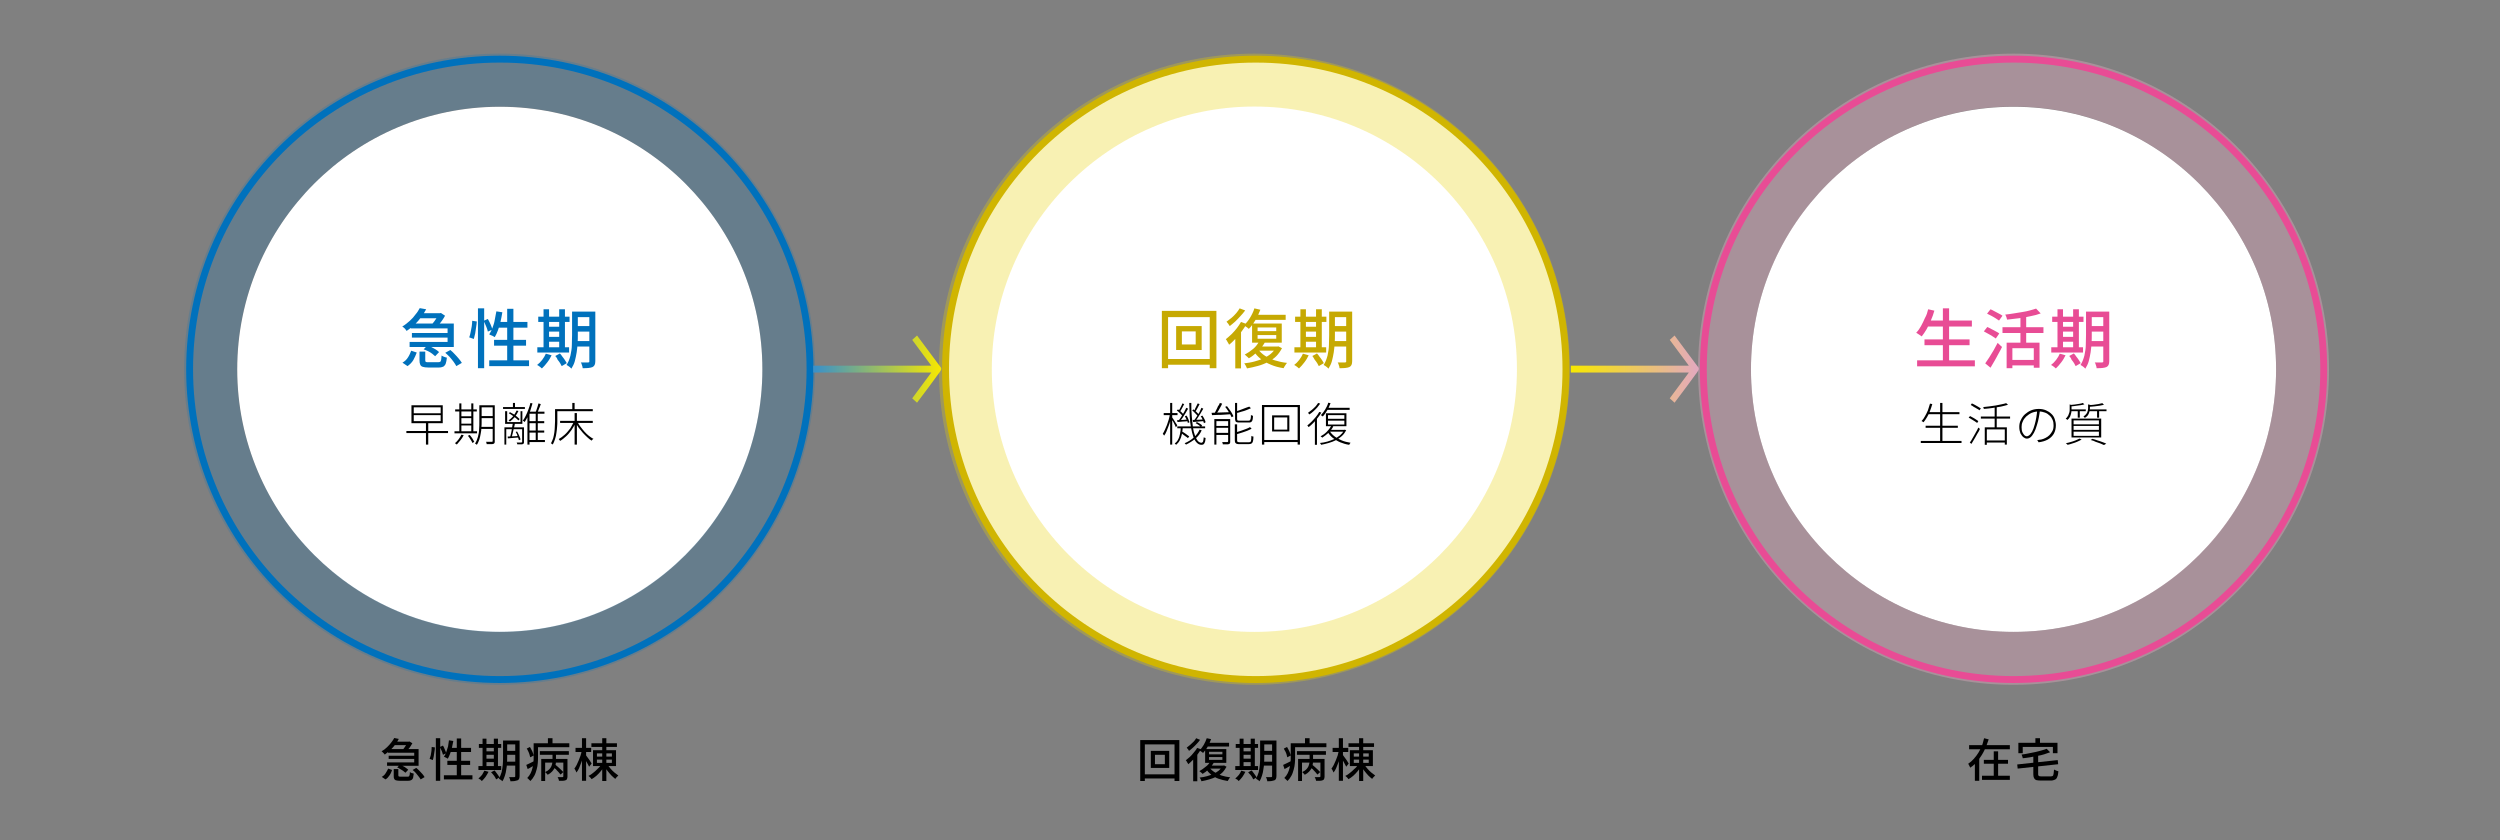 <?xml version="1.0" encoding="utf-8"?>
<!-- Generator: Adobe Illustrator 28.2.0, SVG Export Plug-In . SVG Version: 6.00 Build 0)  -->
<svg version="1.1" id="レイヤー_1" xmlns="http://www.w3.org/2000/svg" xmlns:xlink="http://www.w3.org/1999/xlink" x="0px"
	 y="0px" viewBox="0 0 1086.4 365.1" style="enable-background:new 0 0 1086.4 365.1;" xml:space="preserve">
<rect x="0" y="0" width="1086.4" height="365.1" fill="#808080" stroke="none"/>
<style type="text/css">
	.st0{fill:none;stroke:#333333;stroke-miterlimit:10;}
	.st1{fill:#FFFFFF;}
	.st2{opacity:0.4;}
	.st3{fill:#E3A9C0;}
	.st4{fill:none;stroke:#E84C95;stroke-width:3;stroke-miterlimit:10;}
	.st5{fill:#FFFFFF;stroke:#C6A902;stroke-width:3;stroke-miterlimit:10;}
	.st6{opacity:0.3;}
	.st7{fill:#E9D000;}
	.st8{fill:none;stroke:#0071BC;stroke-width:3;stroke-miterlimit:10;}
	.st9{opacity:0.2;}
	.st10{fill:#0071BC;}
	.st11{fill:#C6A902;}
	.st12{fill:#E84C95;}
	.st13{fill:url(#SVGID_1_);}
	.st14{fill:url(#SVGID_00000173118683847995169260000005294875100229979817_);}
</style>
<g>
	<path class="st0" d="M76.5,84.5"/>
	<g>
		<g>
			<circle class="st1" cx="875" cy="160.5" r="114.1"/>
			<g class="st2">
				<path class="st3" d="M875,46.3c62.9,0,114.1,51.2,114.1,114.1S938,274.6,875,274.6s-114.1-51.2-114.1-114.1S812.1,46.3,875,46.3
					 M875,23.3c-75.6,0-137.1,61.5-137.1,137.1S799.4,297.6,875,297.6s137.1-61.5,137.1-137.1S950.7,23.3,875,23.3L875,23.3z"/>
			</g>
		</g>
		<circle class="st4" cx="875" cy="160.5" r="134.8"/>
	</g>
	<g>
		<circle class="st5" cx="545.7" cy="160.5" r="134.8"/>
		<g>
			<g class="st6">
				<path class="st7" d="M545.1,46.3c62.9,0,114.1,51.2,114.1,114.1S608,274.6,545.1,274.6S431,223.4,431,160.5
					S482.2,46.3,545.1,46.3 M545.1,23.3C469.5,23.3,408,84.9,408,160.5s61.5,137.1,137.1,137.1s137.1-61.5,137.1-137.1
					S620.7,23.3,545.1,23.3L545.1,23.3z"/>
			</g>
		</g>
	</g>
	<g>
		<circle class="st8" cx="217.2" cy="160.5" r="134.8"/>
		<g>
			<circle class="st1" cx="217.2" cy="160.5" r="114.1"/>
			<g class="st9">
				<path class="st10" d="M217.2,46.3c62.9,0,114.1,51.2,114.1,114.1s-51.2,114.1-114.1,114.1S103,223.4,103,160.5
					S154.2,46.3,217.2,46.3 M217.2,23.3C141.5,23.3,80,84.9,80,160.5s61.5,137.1,137.1,137.1s137.1-61.5,137.1-137.1
					S292.8,23.3,217.2,23.3L217.2,23.3z"/>
			</g>
		</g>
	</g>
	<g>
		<path class="st10" d="M178.7,152.4l2.4,0.8c-0.4,1.1-0.9,2.2-1.5,3.3c-0.6,1-1.5,1.9-2.5,2.6l-2.2-1.5c1-0.6,1.8-1.3,2.4-2.3
			C177.9,154.4,178.3,153.4,178.7,152.4z M182.4,133.9l2.8,0.5c-0.6,1.1-1.3,2.2-2.1,3.3c-0.8,1.1-1.7,2.2-2.8,3.2
			c-1.1,1-2.2,2-3.6,2.9c-0.2-0.2-0.3-0.4-0.5-0.7c-0.2-0.2-0.4-0.5-0.7-0.7c-0.2-0.2-0.5-0.4-0.7-0.5c1.2-0.7,2.3-1.6,3.3-2.5
			c1-0.9,1.8-1.8,2.5-2.8C181.4,135.7,181.9,134.8,182.4,133.9z M178.6,140.6h18.6v10.2h-19.2v-2.2h16.5v-5.9h-16V140.6z M179,144.7
			h16.7v2H179V144.7z M181.8,136.1h9.4v2.2h-9.4V136.1z M182.2,152.8h2.6v3.8c0,0.4,0.1,0.6,0.3,0.7c0.2,0.1,0.6,0.1,1.2,0.1
			c0.1,0,0.4,0,0.8,0s0.8,0,1.2,0s0.9,0,1.3,0c0.4,0,0.7,0,0.9,0c0.4,0,0.6-0.1,0.8-0.2c0.2-0.1,0.3-0.4,0.4-0.8
			c0.1-0.4,0.1-1.1,0.2-1.9c0.2,0.1,0.4,0.3,0.7,0.4c0.3,0.1,0.6,0.2,0.8,0.3c0.3,0.1,0.6,0.2,0.8,0.2c-0.1,1.1-0.3,2-0.5,2.6
			c-0.2,0.6-0.6,1-1,1.3c-0.5,0.2-1.1,0.4-1.9,0.4c-0.1,0-0.3,0-0.6,0s-0.7,0-1.1,0s-0.8,0-1.2,0s-0.8,0-1.1,0c-0.3,0-0.5,0-0.7,0
			c-1,0-1.8-0.1-2.4-0.3c-0.6-0.2-0.9-0.5-1.1-1c-0.2-0.4-0.3-1.1-0.3-1.9V152.8z M184.1,151.8l1.6-1.7c0.6,0.2,1.2,0.5,1.9,0.8
			c0.6,0.3,1.2,0.7,1.8,1c0.6,0.4,1,0.7,1.4,1.1l-1.7,1.8c-0.3-0.3-0.8-0.7-1.3-1.1c-0.6-0.4-1.1-0.8-1.8-1.1
			C185.3,152.3,184.7,152,184.1,151.8z M190.6,136.1h0.6l0.4-0.1l1.8,1.2c-0.3,0.6-0.7,1.2-1.1,1.8c-0.4,0.6-0.9,1.3-1.4,1.8
			c-0.5,0.6-0.9,1.1-1.3,1.6c-0.3-0.2-0.6-0.4-1-0.7c-0.4-0.2-0.7-0.4-1.1-0.6c0.4-0.4,0.8-0.9,1.2-1.4c0.4-0.5,0.7-1.1,1.1-1.6
			s0.6-1,0.8-1.5V136.1z M193.5,153.3l2.2-1.2c0.6,0.5,1.3,1.1,1.9,1.8s1.3,1.3,1.8,2c0.6,0.7,1,1.3,1.3,1.8l-2.4,1.4
			c-0.3-0.6-0.7-1.2-1.2-1.9c-0.5-0.7-1.1-1.4-1.7-2.1C194.8,154.5,194.2,153.9,193.5,153.3z"/>
		<path class="st10" d="M205.2,139.4l2,0.3c-0.1,0.8-0.1,1.6-0.3,2.5c-0.1,0.9-0.3,1.8-0.4,2.7c-0.2,0.9-0.4,1.7-0.6,2.4l-2-0.7
			c0.2-0.6,0.5-1.4,0.6-2.2c0.2-0.8,0.3-1.7,0.5-2.6C205.1,141,205.2,140.2,205.2,139.4z M207.7,134h2.7v26h-2.7V134z M210.2,139.4
			l1.8-0.8c0.4,0.7,0.8,1.5,1.2,2.4c0.4,0.9,0.6,1.6,0.8,2.2l-2,0.9c-0.1-0.4-0.2-0.9-0.4-1.4c-0.2-0.5-0.4-1.1-0.7-1.7
			C210.7,140.4,210.4,139.9,210.2,139.4z M215.7,135.3l2.6,0.4c-0.2,1.4-0.5,2.7-0.8,4.1c-0.3,1.3-0.7,2.6-1.1,3.7s-0.9,2.2-1.4,3
			c-0.2-0.1-0.4-0.2-0.7-0.4c-0.3-0.2-0.6-0.3-0.9-0.4c-0.3-0.1-0.6-0.3-0.8-0.4c0.5-0.8,1-1.7,1.4-2.8c0.4-1.1,0.8-2.2,1-3.5
			S215.5,136.6,215.7,135.3z M212.6,156.6h17.3v2.5h-17.3V156.6z M214.7,147.7h13.9v2.5h-13.9V147.7z M216.2,139.9h13v2.5h-13.8
			L216.2,139.9z M220.4,134.2h2.7V158h-2.7V134.2z"/>
		<path class="st10" d="M237.2,153.7l2.5,0.7c-0.5,1-1.1,2.1-1.9,3.1s-1.5,1.9-2.3,2.6c-0.2-0.1-0.4-0.3-0.6-0.5
			c-0.3-0.2-0.5-0.4-0.8-0.6c-0.3-0.2-0.5-0.3-0.7-0.4c0.8-0.6,1.5-1.3,2.2-2.2C236.3,155.5,236.8,154.6,237.2,153.7z M233.5,150.9
			h13.8v2.3h-13.8V150.9z M233.9,137.6h13.6v2.3h-13.6V137.6z M236.2,134.4h2.4v17.5h-2.4V134.4z M237.3,142h6.9v2.1h-6.9V142z
			 M237.4,146.4h6.9v2.1h-6.9V146.4z M241.3,154.7l2-1.1c0.4,0.4,0.8,0.9,1.1,1.4c0.4,0.5,0.8,1,1.1,1.5c0.3,0.5,0.6,0.9,0.8,1.3
			l-2.2,1.3c-0.2-0.4-0.4-0.8-0.7-1.3c-0.3-0.5-0.7-1-1.1-1.5C242.1,155.6,241.7,155.2,241.3,154.7z M243,134.4h2.5v17.5H243V134.4z
			 M248.6,135.4h2.5v10.2c0,1.1,0,2.3-0.1,3.6c-0.1,1.3-0.2,2.6-0.4,3.9s-0.5,2.6-0.8,3.8s-0.9,2.3-1.5,3.3
			c-0.2-0.2-0.4-0.4-0.6-0.6c-0.3-0.2-0.5-0.4-0.8-0.6c-0.3-0.2-0.5-0.3-0.7-0.4c0.8-1.2,1.3-2.6,1.7-4.1c0.3-1.5,0.6-3,0.6-4.6
			s0.1-3,0.1-4.3V135.4z M249.7,148.2h7.6v2.4h-7.6V148.2z M249.7,135.4h7.5v2.4h-7.5V135.4z M249.7,141.7h7.5v2.4h-7.5V141.7z
			 M256.1,135.4h2.6v21.5c0,0.7-0.1,1.3-0.3,1.7c-0.2,0.4-0.5,0.7-0.9,0.9c-0.4,0.2-1,0.3-1.7,0.4c-0.7,0.1-1.6,0.1-2.6,0.1
			c0-0.4-0.1-0.8-0.3-1.3c-0.1-0.5-0.3-0.9-0.5-1.2c0.7,0,1.3,0,2,0s1,0,1.2,0c0.2,0,0.3-0.1,0.4-0.1c0.1-0.1,0.1-0.2,0.1-0.4V135.4
			z"/>
	</g>
	<g>
		<path d="M176.6,187.3h18.1v0.9h-18.1V187.3z M178.8,176.1h13.6v7.8h-13.6V176.1z M179.8,177v2.6h11.7V177H179.8z M179.8,180.4v2.6
			h11.7v-2.6H179.8z M185.1,183.7h1v9.5h-1V183.7z"/>
		<path d="M197.5,187.4h9.8v0.9h-9.8V187.4z M200.5,188.9l1,0.2c-0.4,0.8-0.8,1.5-1.4,2.2s-1.1,1.3-1.6,1.9
			c-0.1-0.1-0.1-0.1-0.2-0.2c-0.1-0.1-0.2-0.1-0.3-0.2c-0.1-0.1-0.2-0.1-0.3-0.2c0.6-0.5,1.1-1,1.6-1.7S200.2,189.6,200.5,188.9z
			 M197.8,177.9h9.4v0.9h-9.4V177.9z M199.6,175.3h0.9v12.5h-0.9V175.3z M200,180.9h5.3v0.8H200V180.9z M200,184.1h5.3v0.8H200
			V184.1z M203.3,189.4l0.8-0.4c0.3,0.3,0.5,0.6,0.8,1c0.3,0.4,0.5,0.7,0.7,1.1c0.2,0.3,0.4,0.7,0.5,0.9l-0.8,0.5
			c-0.1-0.3-0.3-0.6-0.5-1c-0.2-0.4-0.5-0.7-0.7-1.1S203.6,189.7,203.3,189.4z M204.8,175.3h0.9v12.5h-0.9V175.3z M208.4,176.1h0.9
			v7.2c0,0.7,0,1.6-0.1,2.4c0,0.9-0.1,1.8-0.3,2.7s-0.3,1.8-0.6,2.6s-0.6,1.6-1.1,2.3c-0.1-0.1-0.1-0.1-0.2-0.2
			c-0.1-0.1-0.2-0.1-0.3-0.2c-0.1-0.1-0.2-0.1-0.3-0.1c0.6-0.9,1-1.9,1.3-3s0.5-2.2,0.5-3.3c0.1-1.1,0.1-2.2,0.1-3.1V176.1z
			 M208.8,185.5h5.8v0.9h-5.8V185.5z M208.8,176.1h5.8v0.9h-5.8V176.1z M208.8,180.8h5.8v0.9h-5.8V180.8z M214.1,176.1h0.9v15.6
			c0,0.3,0,0.6-0.1,0.8c-0.1,0.2-0.3,0.3-0.5,0.4c-0.2,0.1-0.6,0.1-1.1,0.1s-1.1,0-1.8,0c0-0.1-0.1-0.3-0.1-0.5s-0.1-0.3-0.2-0.5
			c0.6,0,1.1,0,1.6,0c0.5,0,0.8,0,0.9,0c0.1,0,0.2,0,0.3-0.1c0.1-0.1,0.1-0.2,0.1-0.3V176.1z"/>
		<path d="M218.6,176.9h9.5v0.8h-9.5V176.9z M219.1,185.7h8.2v0.8h-7.3v6.7h-0.8V185.7z M219.6,178.7h0.8v4.7h5.8v-4.7h0.8v5.5h-7.5
			V178.7z M220.6,189.7c0.7,0,1.4-0.1,2.3-0.1s1.8-0.1,2.7-0.2v0.7c-0.9,0.1-1.8,0.1-2.6,0.2c-0.8,0.1-1.6,0.1-2.3,0.2L220.6,189.7z
			 M224.5,178.4l0.8,0.2c-0.4,0.9-1,1.8-1.6,2.6c-0.7,0.8-1.4,1.5-2.1,2c-0.1-0.1-0.1-0.2-0.3-0.3c-0.1-0.1-0.2-0.2-0.3-0.2
			c0.7-0.5,1.4-1.1,2.1-1.9C223.6,180,224.1,179.3,224.5,178.4z M221.1,179.6l0.5-0.5c0.5,0.3,1,0.6,1.6,0.9c0.5,0.3,1,0.7,1.5,1.1
			c0.5,0.4,0.8,0.7,1.1,1l-0.5,0.6c-0.3-0.3-0.6-0.6-1.1-1s-1-0.7-1.5-1.1C222.2,180.2,221.7,179.9,221.1,179.6z M222.9,183.7
			l0.9,0.2c-0.1,0.7-0.3,1.4-0.5,2.2c-0.2,0.8-0.3,1.5-0.5,2.2c-0.2,0.7-0.3,1.3-0.5,1.9l-0.7-0.1c0.2-0.5,0.3-1.2,0.5-1.9
			c0.2-0.7,0.3-1.5,0.4-2.3C222.7,185,222.8,184.3,222.9,183.7z M222.9,175.1h0.9v2.2h-0.9V175.1z M224.1,187.7l0.6-0.2
			c0.3,0.5,0.6,1.1,0.9,1.8c0.3,0.6,0.5,1.2,0.6,1.7l-0.7,0.3c-0.1-0.5-0.3-1-0.6-1.7C224.8,188.9,224.5,188.3,224.1,187.7z
			 M226.8,185.7h0.9v6.4c0,0.3,0,0.5-0.1,0.6c-0.1,0.1-0.2,0.2-0.4,0.3c-0.2,0.1-0.5,0.1-0.9,0.1c-0.4,0-0.9,0-1.5,0
			c0-0.1-0.1-0.2-0.1-0.4c-0.1-0.2-0.1-0.3-0.2-0.4c0.5,0,0.9,0,1.3,0c0.4,0,0.6,0,0.7,0c0.1,0,0.2,0,0.3-0.1s0.1-0.1,0.1-0.2V185.7
			z M230.5,175.1l0.9,0.2c-0.3,1-0.6,2-0.9,3c-0.4,1-0.7,1.9-1.2,2.8c-0.4,0.9-0.9,1.6-1.3,2.3c-0.1,0-0.1-0.1-0.2-0.2
			c-0.1-0.1-0.2-0.2-0.3-0.2c-0.1-0.1-0.2-0.1-0.3-0.2c0.5-0.6,0.9-1.4,1.3-2.2c0.4-0.8,0.8-1.7,1.1-2.6
			C230,177,230.3,176,230.5,175.1z M230.1,178.9h6.5v0.9h-6.5v13.4h-0.9v-13.5L230.1,178.9L230.1,178.9z M229.6,183h6.9v0.9h-6.9
			V183z M229.6,187.1h6.9v0.9h-6.9V187.1z M229.6,191.2h7.2v0.9h-7.2V191.2z M234,175.3l1,0.3c-0.2,0.7-0.5,1.4-0.8,2.1
			c-0.3,0.7-0.5,1.4-0.8,1.9l-0.8-0.2c0.2-0.3,0.3-0.8,0.5-1.2c0.2-0.5,0.3-1,0.5-1.5C233.8,176.1,233.9,175.6,234,175.3z
			 M232.8,179.3h0.9v12.4h-0.9V179.3z"/>
		<path d="M241.2,177.8h1v5.2c0,0.7,0,1.6-0.1,2.4c-0.1,0.9-0.1,1.8-0.3,2.7c-0.1,0.9-0.3,1.8-0.6,2.7c-0.3,0.9-0.6,1.7-1,2.4
			c-0.1-0.1-0.1-0.1-0.2-0.2c-0.1-0.1-0.2-0.1-0.3-0.2c-0.1-0.1-0.2-0.1-0.3-0.1c0.4-0.7,0.7-1.5,1-2.3c0.2-0.8,0.4-1.7,0.5-2.5
			c0.1-0.9,0.2-1.7,0.2-2.5c0-0.8,0.1-1.6,0.1-2.3V177.8z M241.7,177.8h15.9v0.9h-15.9V177.8z M249.4,183.3l0.8,0.3
			c-0.5,1.1-1.1,2.2-1.8,3.2c-0.7,1-1.5,2-2.4,2.8c-0.9,0.8-1.7,1.5-2.6,2c-0.1-0.1-0.1-0.2-0.2-0.3c-0.1-0.1-0.2-0.2-0.2-0.3
			c-0.1-0.1-0.2-0.2-0.2-0.2c0.9-0.5,1.7-1.1,2.6-1.9c0.9-0.8,1.6-1.7,2.4-2.7C248.3,185.3,248.9,184.3,249.4,183.3z M243.4,182.9
			h14.2v0.9h-14.2V182.9z M248.7,175.1h1v3.3h-1V175.1z M249.7,179.5h1v13.7h-1V179.5z M250.9,183.3c0.4,0.7,0.8,1.5,1.4,2.2
			c0.5,0.7,1.1,1.4,1.7,2.1c0.6,0.7,1.3,1.3,1.9,1.8c0.7,0.5,1.3,1,2,1.3c-0.1,0.1-0.2,0.1-0.3,0.2c-0.1,0.1-0.2,0.2-0.3,0.3
			s-0.2,0.2-0.2,0.3c-0.6-0.4-1.3-0.9-1.9-1.5s-1.3-1.2-1.9-1.9c-0.6-0.7-1.2-1.4-1.8-2.2s-1-1.6-1.4-2.3L250.9,183.3z"/>
	</g>
	<g>
		<path class="st11" d="M504.9,135.1h23.7V160h-2.9v-22.2h-18.1V160h-2.7V135.1z M506.4,156h20.9v2.5h-20.9V156z M511.1,141.7h11.1
			v10.4h-11.1V141.7z M513.6,144v5.7h6V144H513.6z"/>
		<path class="st11" d="M539.3,139.9l2.4,0.9c-0.6,1.1-1.4,2.2-2.2,3.3c-0.8,1.1-1.7,2.2-2.6,3.1s-1.8,1.9-2.8,2.6
			c-0.1-0.2-0.2-0.5-0.4-0.8c-0.2-0.3-0.4-0.6-0.5-0.9c-0.2-0.3-0.4-0.6-0.5-0.7c0.8-0.6,1.6-1.4,2.5-2.2c0.8-0.8,1.6-1.7,2.3-2.6
			C538.1,141.8,538.8,140.8,539.3,139.9z M538.7,134l2.4,0.9c-0.6,0.8-1.2,1.6-2,2.4c-0.7,0.8-1.5,1.6-2.3,2.4
			c-0.8,0.7-1.6,1.4-2.4,2c-0.1-0.2-0.3-0.4-0.4-0.6s-0.3-0.5-0.5-0.7s-0.3-0.4-0.5-0.6c0.7-0.5,1.4-1.1,2.2-1.7
			c0.7-0.6,1.4-1.3,2-2C537.8,135.4,538.3,134.7,538.7,134z M536.8,145.5l2.2-2.2l0.3,0.1v16.7h-2.5V145.5z M545.1,134l2.6,0.6
			c-0.6,1.6-1.3,3.1-2.2,4.6s-1.8,2.7-2.8,3.7c-0.2-0.1-0.4-0.3-0.6-0.5c-0.3-0.2-0.6-0.4-0.9-0.6c-0.3-0.2-0.5-0.3-0.7-0.4
			c1-0.9,1.9-2,2.7-3.3C544,136.8,544.7,135.4,545.1,134z M554.6,150.6h0.5l0.4-0.1l1.6,0.8c-0.7,1.3-1.5,2.5-2.5,3.5
			c-1,1-2.2,1.8-3.6,2.5c-1.3,0.7-2.8,1.3-4.3,1.7c-1.5,0.4-3.1,0.8-4.8,1.1c-0.1-0.3-0.3-0.7-0.5-1.1s-0.5-0.8-0.7-1.1
			c1.5-0.2,3-0.4,4.4-0.8c1.4-0.4,2.8-0.8,4-1.4c1.2-0.6,2.3-1.2,3.2-2c0.9-0.8,1.7-1.7,2.2-2.7V150.6z M547.3,148.2l2.3,0.7
			c-0.8,1.4-1.8,2.7-3.1,3.9c-1.3,1.2-2.5,2.2-3.8,2.9c-0.1-0.1-0.3-0.3-0.5-0.5c-0.2-0.2-0.5-0.4-0.7-0.6c-0.2-0.2-0.4-0.4-0.6-0.5
			c1.3-0.7,2.5-1.5,3.7-2.5S546.6,149.4,547.3,148.2z M545.2,136.8h13.5v2.2h-14.6L545.2,136.8z M544.1,140.6H557v8.3h-12.9V140.6z
			 M546.8,151.8c0.7,1.1,1.7,2,2.9,2.8c1.2,0.8,2.7,1.5,4.3,2c1.6,0.5,3.4,0.9,5.3,1.1c-0.3,0.3-0.5,0.6-0.8,1.1
			c-0.3,0.4-0.5,0.8-0.7,1.2c-2-0.3-3.9-0.8-5.5-1.5c-1.7-0.7-3.1-1.5-4.4-2.5c-1.3-1-2.3-2.2-3.2-3.5L546.8,151.8z M546.9,150.6
			h8.4v1.8h-10.1L546.9,150.6z M546.5,142.3v1.6h8.1v-1.6H546.5z M546.5,145.6v1.6h8.1v-1.6H546.5z"/>
		<path class="st11" d="M566.2,153.7l2.5,0.7c-0.5,1-1.1,2.1-1.9,3.1s-1.5,1.9-2.3,2.6c-0.2-0.1-0.4-0.3-0.6-0.5
			c-0.3-0.2-0.5-0.4-0.8-0.6c-0.3-0.2-0.5-0.3-0.7-0.4c0.8-0.6,1.5-1.3,2.2-2.2C565.3,155.5,565.8,154.6,566.2,153.7z M562.5,150.9
			h13.8v2.3h-13.8V150.9z M562.8,137.6h13.6v2.3h-13.6V137.6z M565.1,134.4h2.4v17.5h-2.4V134.4z M566.3,142h6.9v2.1h-6.9V142z
			 M566.3,146.4h6.9v2.1h-6.9V146.4z M570.3,154.7l2-1.1c0.4,0.4,0.8,0.9,1.1,1.4c0.4,0.5,0.8,1,1.1,1.5c0.3,0.5,0.6,0.9,0.8,1.3
			l-2.2,1.3c-0.2-0.4-0.4-0.8-0.7-1.3c-0.3-0.5-0.7-1-1.1-1.5C571,155.6,570.6,155.2,570.3,154.7z M571.9,134.4h2.5v17.5h-2.5V134.4
			z M577.6,135.4h2.5v10.2c0,1.1,0,2.3-0.1,3.6c-0.1,1.3-0.2,2.6-0.4,3.9s-0.5,2.6-0.8,3.8s-0.9,2.3-1.5,3.3
			c-0.2-0.2-0.4-0.4-0.6-0.6c-0.3-0.2-0.5-0.4-0.8-0.6c-0.3-0.2-0.5-0.3-0.7-0.4c0.8-1.2,1.3-2.6,1.7-4.1c0.3-1.5,0.6-3,0.6-4.6
			s0.1-3,0.1-4.3V135.4z M578.6,148.2h7.6v2.4h-7.6V148.2z M578.7,135.4h7.5v2.4h-7.5V135.4z M578.7,141.7h7.5v2.4h-7.5V141.7z
			 M585,135.4h2.6v21.5c0,0.7-0.1,1.3-0.3,1.7c-0.2,0.4-0.5,0.7-0.9,0.9c-0.4,0.2-1,0.3-1.7,0.4c-0.7,0.1-1.6,0.1-2.6,0.1
			c0-0.4-0.1-0.8-0.3-1.3c-0.1-0.5-0.3-0.9-0.5-1.2c0.7,0,1.3,0,2,0s1,0,1.2,0c0.2,0,0.3-0.1,0.4-0.1s0.1-0.2,0.1-0.4V135.4z"/>
	</g>
	<g>
		<path d="M508.4,180l0.7,0.2c-0.1,0.8-0.3,1.6-0.5,2.5c-0.2,0.9-0.5,1.7-0.8,2.5c-0.3,0.8-0.6,1.6-0.9,2.3c-0.3,0.7-0.6,1.3-1,1.8
			c-0.1-0.1-0.2-0.3-0.3-0.4c-0.1-0.2-0.2-0.3-0.3-0.4c0.3-0.5,0.6-1,0.9-1.7c0.3-0.7,0.6-1.4,0.9-2.1c0.3-0.8,0.5-1.6,0.8-2.4
			C508.1,181.5,508.3,180.7,508.4,180z M505.7,179.5h6v0.9h-6V179.5z M508.5,175.1h0.9v18.1h-0.9V175.1z M509.3,181.3
			c0.1,0.1,0.3,0.4,0.5,0.7c0.2,0.3,0.4,0.7,0.7,1.1c0.2,0.4,0.5,0.8,0.7,1.1c0.2,0.3,0.4,0.6,0.4,0.7l-0.6,0.8
			c-0.1-0.2-0.2-0.5-0.4-0.9c-0.2-0.4-0.4-0.8-0.6-1.2c-0.2-0.4-0.4-0.8-0.7-1.1s-0.4-0.6-0.5-0.8L509.3,181.3z M513.1,185.7h0.9
			c-0.1,1-0.2,2-0.4,3c-0.2,1-0.5,1.8-0.9,2.6c-0.4,0.8-0.9,1.4-1.6,2c-0.1-0.1-0.2-0.2-0.3-0.3c-0.1-0.1-0.2-0.2-0.3-0.3
			c0.7-0.5,1.2-1.1,1.5-1.8c0.4-0.7,0.6-1.5,0.8-2.4S513.1,186.6,513.1,185.7z M511.4,178.4l0.5-0.5c0.5,0.3,0.9,0.7,1.4,1.1
			c0.4,0.4,0.8,0.8,1,1.1l-0.5,0.6c-0.2-0.3-0.6-0.7-1-1.1C512.3,179.1,511.9,178.7,511.4,178.4z M511.5,182.6
			c0.6,0,1.4-0.1,2.2-0.1c0.8-0.1,1.7-0.1,2.6-0.2v0.7c-0.8,0.1-1.6,0.2-2.4,0.2c-0.8,0.1-1.5,0.1-2.2,0.2L511.5,182.6z
			 M511.6,185.3h12.1v0.8h-12.1V185.3z M515.5,177.2l0.8,0.4c-0.3,0.6-0.7,1.2-1.1,1.9c-0.4,0.7-0.8,1.3-1.2,1.9
			c-0.4,0.6-0.8,1.2-1.2,1.6l-0.6-0.3c0.4-0.5,0.8-1,1.2-1.7c0.4-0.6,0.8-1.3,1.2-2S515.2,177.8,515.5,177.2z M513.8,175.3l0.8,0.3
			c-0.3,0.5-0.6,1.1-0.9,1.7c-0.3,0.6-0.6,1.1-0.9,1.5l-0.6-0.3c0.2-0.3,0.4-0.7,0.6-1c0.2-0.4,0.4-0.8,0.6-1.2
			C513.6,176,513.7,175.6,513.8,175.3z M513.1,188.1l0.5-0.6c0.4,0.2,0.8,0.4,1.2,0.7c0.4,0.3,0.8,0.5,1.1,0.8
			c0.4,0.2,0.6,0.5,0.9,0.7l-0.6,0.7c-0.2-0.2-0.5-0.5-0.9-0.7c-0.4-0.3-0.7-0.5-1.1-0.8C513.9,188.6,513.5,188.3,513.1,188.1z
			 M521.3,186.7l0.9,0.3c-0.6,1.4-1.5,2.6-2.7,3.6c-1.2,1-2.6,1.9-4.1,2.6c-0.1-0.1-0.2-0.2-0.3-0.3c-0.1-0.1-0.2-0.2-0.3-0.3
			c1.5-0.6,2.9-1.5,4-2.5S520.7,188,521.3,186.7z M514.9,180.9l0.7-0.3c0.3,0.4,0.6,0.9,0.8,1.5s0.4,1,0.5,1.4l-0.7,0.3
			c-0.1-0.4-0.2-0.9-0.5-1.4S515.2,181.4,514.9,180.9z M516.8,175.1h0.9c0,2.1,0,4,0.2,5.8s0.3,3.4,0.5,4.8c0.2,1.4,0.5,2.6,0.9,3.6
			c0.4,1,0.8,1.8,1.2,2.3c0.5,0.5,1,0.8,1.6,0.8c0.3,0,0.5-0.2,0.7-0.5c0.1-0.3,0.2-1,0.3-1.9c0.1,0.1,0.2,0.2,0.4,0.2
			s0.3,0.1,0.4,0.2c-0.1,0.7-0.1,1.3-0.3,1.7c-0.1,0.4-0.3,0.7-0.5,0.9c-0.2,0.2-0.5,0.3-1,0.3c-0.8,0-1.4-0.3-2-0.9
			s-1.1-1.4-1.5-2.5c-0.4-1.1-0.7-2.4-1-3.9s-0.5-3.2-0.6-5C516.9,179.1,516.9,177.1,516.8,175.1z M518.1,178.4l0.5-0.5
			c0.5,0.3,0.9,0.7,1.3,1.1c0.4,0.4,0.8,0.8,1,1.1l-0.5,0.6c-0.2-0.3-0.6-0.7-1-1.1C519,179.1,518.5,178.7,518.1,178.4z
			 M518.3,182.5c0.6,0,1.4-0.1,2.2-0.1c0.8,0,1.7-0.1,2.6-0.1v0.7c-0.8,0.1-1.7,0.1-2.4,0.2c-0.8,0.1-1.5,0.1-2.2,0.2L518.3,182.5z
			 M522.1,177.2l0.8,0.4c-0.3,0.6-0.7,1.2-1.1,1.9c-0.4,0.6-0.8,1.3-1.2,1.9c-0.4,0.6-0.8,1.1-1.1,1.6l-0.6-0.3
			c0.4-0.5,0.7-1,1.1-1.6c0.4-0.6,0.8-1.3,1.2-1.9C521.5,178.4,521.9,177.8,522.1,177.2z M520.5,175.3l0.8,0.3
			c-0.3,0.5-0.6,1.1-0.9,1.7c-0.3,0.6-0.6,1.1-0.9,1.5l-0.6-0.3c0.2-0.3,0.4-0.6,0.5-1c0.2-0.4,0.4-0.8,0.6-1.2
			S520.3,175.6,520.5,175.3z M519.6,183.9l0.5-0.5c0.4,0.2,0.8,0.4,1.3,0.7c0.4,0.3,0.8,0.5,1,0.8l-0.5,0.6c-0.3-0.2-0.6-0.5-1-0.8
			S520,184.1,519.6,183.9z M521.8,180.9l0.7-0.3c0.3,0.4,0.6,0.9,0.9,1.5c0.3,0.5,0.4,1,0.5,1.4l-0.7,0.4c-0.1-0.4-0.3-0.9-0.5-1.4
			C522.4,181.8,522.1,181.3,521.8,180.9z"/>
		<path d="M526.5,179.4c0.7,0,1.5-0.1,2.4-0.1c0.9,0,1.8-0.1,2.9-0.1c1,0,2.1-0.1,3.1-0.1l0,0.9c-1,0.1-2,0.1-3,0.2
			c-1,0.1-1.9,0.1-2.8,0.1s-1.7,0.1-2.4,0.1L526.5,179.4z M530.1,175.1l1,0.3c-0.2,0.5-0.5,1.1-0.8,1.6c-0.3,0.6-0.6,1.1-0.9,1.6
			c-0.3,0.5-0.6,1-0.9,1.4l-0.8-0.3c0.3-0.4,0.5-0.9,0.8-1.5c0.3-0.6,0.6-1.1,0.8-1.7C529.7,176.1,529.9,175.6,530.1,175.1z
			 M527.7,182.1h6.3v0.9h-5.4v10.2h-0.9V182.1z M528.2,185.1h5.9v0.8h-5.9V185.1z M528.2,188.1h5.9v0.9h-5.9V188.1z M533.7,182.1
			h0.9v9.8c0,0.3,0,0.5-0.1,0.7c-0.1,0.2-0.2,0.3-0.5,0.4c-0.2,0.1-0.6,0.1-1,0.1c-0.4,0-1,0-1.6,0c0-0.1-0.1-0.3-0.1-0.5
			c-0.1-0.2-0.1-0.3-0.2-0.5c0.5,0,1,0,1.4,0c0.4,0,0.7,0,0.8,0c0.1,0,0.2,0,0.3-0.1c0,0,0.1-0.1,0.1-0.3V182.1z M532.4,176.8
			l0.8-0.3c0.4,0.5,0.7,0.9,1.1,1.5c0.4,0.5,0.7,1,1,1.5c0.3,0.5,0.5,1,0.7,1.4l-0.8,0.4c-0.2-0.4-0.4-0.9-0.7-1.4
			c-0.3-0.5-0.6-1-1-1.6C533.2,177.8,532.8,177.3,532.4,176.8z M536.7,175.1h0.9v7c0,0.3,0.1,0.5,0.2,0.6c0.1,0.1,0.5,0.1,1,0.1
			c0.1,0,0.3,0,0.7,0c0.3,0,0.7,0,1.1,0c0.4,0,0.8,0,1.2,0c0.4,0,0.6,0,0.8,0c0.3,0,0.5-0.1,0.6-0.2s0.2-0.4,0.3-0.7
			c0.1-0.4,0.1-0.9,0.1-1.6c0.1,0.1,0.2,0.1,0.3,0.2c0.1,0.1,0.2,0.1,0.3,0.1s0.2,0.1,0.3,0.1c0,0.8-0.1,1.4-0.2,1.8
			c-0.1,0.4-0.3,0.7-0.6,0.9c-0.3,0.2-0.6,0.2-1.1,0.2c-0.1,0-0.2,0-0.5,0c-0.3,0-0.6,0-0.9,0s-0.7,0-1,0s-0.6,0-0.9,0
			c-0.3,0-0.4,0-0.5,0c-0.6,0-1,0-1.3-0.1c-0.3-0.1-0.5-0.2-0.6-0.5c-0.1-0.2-0.2-0.6-0.2-1V175.1z M536.7,184.4h0.9v7
			c0,0.3,0.1,0.5,0.2,0.6c0.2,0.1,0.5,0.2,1,0.2c0.1,0,0.4,0,0.7,0s0.7,0,1.2,0c0.4,0,0.8,0,1.2,0c0.4,0,0.6,0,0.8,0
			c0.3,0,0.5-0.1,0.7-0.2c0.2-0.1,0.3-0.4,0.3-0.8s0.1-1,0.1-1.8c0.1,0.1,0.3,0.2,0.4,0.2c0.2,0.1,0.3,0.1,0.5,0.1
			c0,0.9-0.1,1.6-0.2,2s-0.3,0.8-0.6,1c-0.3,0.2-0.7,0.3-1.2,0.3c-0.1,0-0.3,0-0.5,0s-0.6,0-0.9,0c-0.4,0-0.7,0-1.1,0
			c-0.4,0-0.7,0-0.9,0s-0.4,0-0.5,0c-0.6,0-1,0-1.3-0.1c-0.3-0.1-0.5-0.3-0.7-0.5c-0.1-0.2-0.2-0.6-0.2-1V184.4z M542.9,176.7
			l0.7,0.7c-0.6,0.3-1.2,0.5-1.9,0.8c-0.7,0.3-1.4,0.5-2.2,0.7c-0.7,0.2-1.5,0.5-2.2,0.6c0-0.1,0-0.2-0.1-0.3
			c-0.1-0.1-0.1-0.3-0.2-0.4c0.7-0.2,1.4-0.4,2.1-0.7c0.7-0.3,1.4-0.5,2.1-0.8S542.4,176.9,542.9,176.7z M543.2,185.6l0.7,0.7
			c-0.5,0.3-1.2,0.6-1.9,0.9s-1.5,0.5-2.3,0.8c-0.8,0.2-1.6,0.5-2.3,0.7c0-0.1-0.1-0.2-0.1-0.4c-0.1-0.1-0.1-0.3-0.2-0.4
			c0.7-0.2,1.4-0.4,2.2-0.7c0.8-0.3,1.5-0.5,2.2-0.8C542.1,186.2,542.7,185.9,543.2,185.6z"/>
		<path d="M548.4,176h16.5v17.2h-1v-16.3h-14.5v16.3h-1V176z M548.9,191.2h15.5v0.9h-15.5V191.2z M552.8,180.5h7.5v7h-7.5V180.5z
			 M553.7,181.4v5.3h5.7v-5.3H553.7z"/>
		<path d="M573.3,179l0.9,0.3c-0.5,0.8-1,1.6-1.6,2.3c-0.6,0.8-1.2,1.5-1.9,2.2c-0.7,0.7-1.3,1.3-2,1.8c0-0.1-0.1-0.1-0.2-0.2
			s-0.1-0.2-0.2-0.3c-0.1-0.1-0.2-0.2-0.2-0.2c0.6-0.5,1.3-1.1,1.9-1.7c0.6-0.6,1.2-1.3,1.8-2S572.9,179.7,573.3,179z M572.8,175.1
			l0.9,0.3c-0.4,0.5-0.8,1.1-1.3,1.7c-0.5,0.6-1.1,1.1-1.6,1.6s-1.2,1-1.8,1.4c0-0.1-0.1-0.1-0.2-0.2c-0.1-0.1-0.1-0.2-0.2-0.3
			c-0.1-0.1-0.1-0.2-0.2-0.2c0.5-0.4,1.1-0.8,1.7-1.3c0.6-0.5,1.1-1,1.6-1.5C572.1,176.1,572.5,175.6,572.8,175.1z M571.4,182.4
			l0.7-0.8l0.2,0.1v11.6h-0.9V182.4z M584,186.8h0.2l0.2-0.1l0.6,0.3c-0.5,0.9-1.1,1.8-1.9,2.5s-1.6,1.3-2.6,1.8s-2,0.9-3.1,1.2
			c-1.1,0.3-2.2,0.6-3.3,0.8c0-0.1-0.1-0.3-0.2-0.4c-0.1-0.2-0.2-0.3-0.3-0.4c1.1-0.1,2.1-0.3,3.2-0.6c1.1-0.3,2-0.7,3-1.1
			c0.9-0.5,1.8-1,2.5-1.6c0.7-0.6,1.3-1.3,1.7-2.1V186.8z M578.5,185.1l0.9,0.2c-0.5,1-1.2,1.9-2.1,2.8c-0.9,0.8-1.8,1.5-2.7,2.1
			c0-0.1-0.1-0.1-0.2-0.2c-0.1-0.1-0.2-0.2-0.3-0.2s-0.2-0.2-0.2-0.2c0.9-0.5,1.8-1.1,2.6-1.9S578,186,578.5,185.1z M577.2,175
			l1,0.2c-0.4,1.1-0.9,2.2-1.5,3.2s-1.2,1.9-1.9,2.6c-0.1-0.1-0.1-0.1-0.2-0.2c-0.1-0.1-0.2-0.1-0.3-0.2c-0.1-0.1-0.2-0.1-0.3-0.2
			c0.7-0.7,1.3-1.5,1.9-2.5S576.9,176.1,577.2,175z M576.2,179.6h8.9v5.6h-8.9V179.6z M576.8,177.2h9.7v0.9h-10.1L576.8,177.2z
			 M577.8,187.3c0.5,0.8,1.2,1.6,2.1,2.3c0.9,0.7,2,1.3,3.2,1.8c1.2,0.5,2.5,0.8,3.8,1c-0.1,0.1-0.2,0.2-0.3,0.4
			c-0.1,0.2-0.2,0.3-0.3,0.5c-1.4-0.2-2.7-0.6-3.9-1.1c-1.2-0.5-2.3-1.2-3.2-1.9s-1.7-1.6-2.2-2.6L577.8,187.3z M577.1,180.4v1.6
			h7.1v-1.6H577.1z M577.1,182.8v1.7h7.1v-1.7H577.1z M577.9,186.8h6.4v0.8h-7L577.9,186.8z"/>
	</g>
	<g>
		<path class="st12" d="M837.9,134.4l2.7,0.6c-0.4,1.4-0.9,2.9-1.5,4.2c-0.6,1.4-1.2,2.7-1.9,3.9c-0.7,1.2-1.4,2.2-2.1,3.1
			c-0.2-0.1-0.4-0.3-0.7-0.5c-0.3-0.2-0.6-0.4-0.9-0.6c-0.3-0.2-0.6-0.4-0.8-0.5c0.8-0.8,1.5-1.8,2.1-2.9s1.2-2.3,1.7-3.5
			C837.2,137,837.6,135.7,837.9,134.4z M833.1,156.6h25.1v2.6h-25.1V156.6z M836.3,147.5h19.6v2.5h-19.6V147.5z M837.5,139.3h19.4
			v2.6h-19.4V139.3z M844.3,134h2.7v23.8h-2.7V134z"/>
		<path class="st12" d="M862.1,144l1.5-1.9c0.5,0.2,1.1,0.5,1.8,0.9c0.7,0.3,1.3,0.7,1.9,1c0.6,0.3,1.1,0.6,1.5,0.9l-1.5,2.2
			c-0.4-0.3-0.9-0.6-1.5-1c-0.6-0.4-1.2-0.7-1.9-1.1S862.7,144.3,862.1,144z M862.7,157.9c0.5-0.7,1.1-1.6,1.7-2.5
			c0.6-1,1.2-2,1.9-3.1c0.6-1.1,1.2-2.2,1.8-3.3l1.9,1.8c-0.5,1-1,2-1.6,3c-0.6,1.1-1.1,2.1-1.7,3.1c-0.6,1-1.2,2-1.7,2.9
			L862.7,157.9z M863.5,136.3l1.5-1.9c0.5,0.2,1.1,0.5,1.8,0.9c0.7,0.4,1.3,0.7,1.9,1s1.1,0.6,1.5,0.9l-1.5,2.1
			c-0.4-0.3-0.9-0.6-1.5-1c-0.6-0.4-1.2-0.7-1.9-1.1C864.7,136.9,864.1,136.6,863.5,136.3z M870.1,142.2H888v2.5h-17.8V142.2z
			 M884.8,134.1l2,2.1c-1.3,0.5-2.8,0.9-4.4,1.2c-1.7,0.4-3.4,0.7-5.1,0.9c-1.8,0.2-3.5,0.4-5.1,0.6c-0.1-0.3-0.2-0.7-0.3-1.1
			c-0.2-0.4-0.3-0.8-0.5-1.1c1.2-0.1,2.4-0.3,3.7-0.5c1.3-0.2,2.5-0.4,3.7-0.6c1.2-0.2,2.3-0.4,3.3-0.7S884,134.4,884.8,134.1z
			 M872,148.9h14.3v10.9h-2.5v-8.5h-9.3v8.7H872V148.9z M873.7,156.4h11.1v2.4h-11.1V156.4z M878,136.8h2.5v13.5H878V136.8z"/>
		<path class="st12" d="M895.1,153.7l2.5,0.7c-0.5,1-1.1,2.1-1.9,3.1s-1.5,1.9-2.3,2.6c-0.2-0.1-0.4-0.3-0.6-0.5
			c-0.3-0.2-0.5-0.4-0.8-0.6c-0.3-0.2-0.5-0.3-0.7-0.4c0.8-0.6,1.5-1.3,2.2-2.2C894.2,155.5,894.7,154.6,895.1,153.7z M891.4,150.9
			h13.8v2.3h-13.8V150.9z M891.8,137.6h13.6v2.3h-13.6V137.6z M894.1,134.4h2.4v17.5h-2.4V134.4z M895.2,142h6.9v2.1h-6.9V142z
			 M895.2,146.4h6.9v2.1h-6.9V146.4z M899.2,154.7l2-1.1c0.4,0.4,0.8,0.9,1.1,1.4c0.4,0.5,0.8,1,1.1,1.5c0.3,0.5,0.6,0.9,0.8,1.3
			l-2.2,1.3c-0.2-0.4-0.4-0.8-0.7-1.3c-0.3-0.5-0.7-1-1.1-1.5C900,155.6,899.6,155.2,899.2,154.7z M900.9,134.4h2.5v17.5h-2.5V134.4
			z M906.5,135.4h2.5v10.2c0,1.1,0,2.3-0.1,3.6c-0.1,1.3-0.2,2.6-0.4,3.9s-0.5,2.6-0.8,3.8s-0.9,2.3-1.5,3.3
			c-0.2-0.2-0.4-0.4-0.6-0.6c-0.3-0.2-0.5-0.4-0.8-0.6c-0.3-0.2-0.5-0.3-0.7-0.4c0.8-1.2,1.3-2.6,1.7-4.1c0.3-1.5,0.6-3,0.6-4.6
			s0.1-3,0.1-4.3V135.4z M907.6,148.2h7.6v2.4h-7.6V148.2z M907.6,135.4h7.5v2.4h-7.5V135.4z M907.6,141.7h7.5v2.4h-7.5V141.7z
			 M914,135.4h2.6v21.5c0,0.7-0.1,1.3-0.3,1.7c-0.2,0.4-0.5,0.7-0.9,0.9c-0.4,0.2-1,0.3-1.7,0.4c-0.7,0.1-1.6,0.1-2.6,0.1
			c0-0.4-0.1-0.8-0.3-1.3c-0.1-0.5-0.3-0.9-0.5-1.2c0.7,0,1.3,0,2,0s1,0,1.2,0c0.2,0,0.3-0.1,0.4-0.1s0.1-0.2,0.1-0.4V135.4z"/>
	</g>
	<g>
		<path d="M834.7,191.6h17.7v0.9h-17.7V191.6z M838.7,175.4l1,0.2c-0.3,1-0.6,2-1,3s-0.8,1.9-1.3,2.7c-0.5,0.8-1,1.6-1.5,2.2
			c-0.1-0.1-0.2-0.1-0.3-0.2c-0.1-0.1-0.2-0.1-0.3-0.2c-0.1-0.1-0.2-0.1-0.3-0.1c0.6-0.6,1.1-1.3,1.5-2.1c0.5-0.8,0.9-1.7,1.3-2.6
			C838.1,177.4,838.4,176.4,838.7,175.4z M836.8,185h14v0.9h-14V185z M837.7,179.1h13.8v0.9h-13.8V179.1z M843.1,175.1h1v17h-1
			V175.1z"/>
		<path d="M855.5,181.5l0.6-0.7c0.4,0.2,0.8,0.4,1.3,0.7c0.5,0.3,0.9,0.5,1.3,0.8s0.8,0.5,1,0.7l-0.5,0.8c-0.3-0.2-0.6-0.4-1-0.7
			s-0.9-0.5-1.3-0.8C856.3,181.9,855.9,181.7,855.5,181.5z M856,192.3c0.4-0.5,0.8-1.1,1.2-1.9c0.4-0.7,0.9-1.5,1.3-2.3
			c0.5-0.8,0.9-1.6,1.2-2.3l0.7,0.6c-0.3,0.7-0.7,1.5-1.2,2.2c-0.4,0.8-0.9,1.6-1.3,2.3s-0.8,1.4-1.2,2L856,192.3z M856.4,176
			l0.5-0.7c0.4,0.2,0.9,0.4,1.4,0.7c0.5,0.3,0.9,0.5,1.4,0.8c0.4,0.3,0.8,0.5,1.1,0.7l-0.6,0.8c-0.3-0.2-0.6-0.5-1.1-0.7
			c-0.4-0.3-0.9-0.5-1.4-0.8C857.3,176.5,856.9,176.2,856.4,176z M860.8,181h12.7v0.9h-12.7V181z M871.8,175.2l0.8,0.7
			c-0.9,0.3-1.9,0.5-3.1,0.8c-1.2,0.2-2.4,0.4-3.7,0.6c-1.3,0.2-2.5,0.3-3.7,0.4c0-0.1-0.1-0.2-0.1-0.4c-0.1-0.2-0.1-0.3-0.2-0.4
			c0.9-0.1,1.8-0.2,2.7-0.3c0.9-0.1,1.9-0.3,2.8-0.4c0.9-0.2,1.7-0.3,2.5-0.5C870.6,175.5,871.3,175.4,871.8,175.2z M862.4,185.7
			h9.7v7.5h-0.9v-6.6h-7.8v6.7h-0.9V185.7z M863,191.4h8.6v0.9H863V191.4z M866.8,176.6h0.9v9.6h-0.9V176.6z"/>
		<path d="M886.5,178.1c-0.1,1-0.3,2.1-0.5,3.3s-0.5,2.2-0.8,3.2c-0.4,1.4-0.8,2.5-1.3,3.4c-0.5,0.9-1,1.6-1.5,2
			c-0.5,0.4-1,0.6-1.6,0.6c-0.5,0-1-0.2-1.5-0.6c-0.5-0.4-0.9-1-1.3-1.7c-0.3-0.8-0.5-1.7-0.5-2.8c0-1.1,0.2-2.1,0.7-3
			c0.4-0.9,1-1.8,1.8-2.5c0.8-0.7,1.7-1.3,2.7-1.7c1-0.4,2.1-0.6,3.3-0.6c1.1,0,2.2,0.2,3.1,0.6c0.9,0.4,1.7,0.9,2.3,1.5
			c0.7,0.6,1.2,1.4,1.5,2.3s0.5,1.8,0.5,2.7c0,1.4-0.3,2.6-0.9,3.7c-0.6,1-1.5,1.9-2.6,2.5s-2.4,1-4,1.2l-0.6-1c0.3,0,0.6,0,0.9-0.1
			c0.3,0,0.5-0.1,0.8-0.1c0.6-0.1,1.3-0.4,1.9-0.7c0.6-0.3,1.2-0.7,1.7-1.2c0.5-0.5,0.9-1.1,1.3-1.8s0.5-1.6,0.5-2.5
			c0-0.8-0.1-1.6-0.4-2.3s-0.7-1.4-1.3-1.9c-0.6-0.6-1.2-1-2-1.3c-0.8-0.3-1.7-0.5-2.7-0.5c-1.1,0-2.1,0.2-3.1,0.6
			c-0.9,0.4-1.7,1-2.4,1.6c-0.7,0.7-1.2,1.4-1.5,2.2c-0.4,0.8-0.5,1.6-0.5,2.4c0,0.9,0.1,1.7,0.4,2.3c0.3,0.6,0.6,1,0.9,1.3
			c0.4,0.3,0.7,0.4,1,0.4c0.3,0,0.7-0.2,1.1-0.5c0.4-0.3,0.8-0.9,1.2-1.6c0.4-0.8,0.8-1.8,1.1-3c0.3-1,0.5-2,0.7-3.1
			c0.2-1.1,0.3-2.1,0.4-3.1H886.5z"/>
		<path d="M899.2,175.7l1.3,0.4c0,0.1-0.1,0.2-0.3,0.2v1.5c0,0.5,0,1-0.1,1.5c-0.1,0.6-0.3,1.1-0.5,1.7c-0.3,0.6-0.7,1.1-1.2,1.5
			c0-0.1-0.1-0.1-0.2-0.2s-0.2-0.2-0.3-0.2c-0.1-0.1-0.2-0.1-0.2-0.2c0.5-0.4,0.8-0.9,1.1-1.4c0.2-0.5,0.4-1,0.5-1.4
			c0.1-0.5,0.1-0.9,0.1-1.3V175.7z M903.7,190.6l0.9,0.4c-0.5,0.3-1.1,0.6-1.8,0.9c-0.7,0.3-1.4,0.6-2.2,0.8
			c-0.7,0.2-1.4,0.5-2.1,0.6c0-0.1-0.1-0.1-0.2-0.2c-0.1-0.1-0.2-0.2-0.3-0.3c-0.1-0.1-0.2-0.2-0.3-0.2c0.7-0.1,1.4-0.3,2.1-0.5
			c0.7-0.2,1.4-0.4,2.1-0.7C902.6,191.1,903.2,190.8,903.7,190.6z M905.1,175.1l0.7,0.6c-0.5,0.2-1.1,0.3-1.8,0.4s-1.4,0.2-2.2,0.3
			c-0.7,0.1-1.4,0.2-2.1,0.2c0-0.1-0.1-0.2-0.1-0.3c-0.1-0.1-0.1-0.2-0.2-0.3c0.7-0.1,1.4-0.1,2.1-0.2c0.7-0.1,1.4-0.2,2-0.3
			C904.2,175.4,904.7,175.3,905.1,175.1z M899.6,177.9h6.8v0.8h-6.8V177.9z M900.2,181.9h12.9v8.2h-12.9V181.9z M901.1,182.7v1.7h11
			v-1.7H901.1z M901.1,185.1v1.7h11v-1.7H901.1z M901.1,187.6v1.8h11v-1.8H901.1z M902.9,178.2h0.9v3.3h-0.9V178.2z M907.3,175.7
			l1.2,0.3c0,0.1-0.1,0.2-0.3,0.2v1.2c0,0.4-0.1,0.9-0.2,1.4c-0.1,0.5-0.3,1-0.6,1.5s-0.8,0.9-1.4,1.3c0-0.1-0.1-0.2-0.2-0.2
			s-0.2-0.2-0.2-0.2s-0.2-0.1-0.2-0.2c0.5-0.4,0.9-0.7,1.2-1.1c0.3-0.4,0.5-0.8,0.6-1.2c0.1-0.4,0.2-0.8,0.2-1.2V175.7z
			 M913.6,175.2l0.7,0.7c-0.6,0.1-1.2,0.3-1.9,0.4s-1.5,0.2-2.3,0.3c-0.8,0.1-1.5,0.1-2.3,0.2c0-0.1,0-0.2-0.1-0.3
			c-0.1-0.1-0.1-0.2-0.2-0.4c0.7-0.1,1.4-0.1,2.2-0.2c0.7-0.1,1.5-0.2,2.1-0.3C912.6,175.4,913.2,175.3,913.6,175.2z M907.7,177.9
			h7.7v0.8h-7.7V177.9z M908.5,191.2l0.8-0.5c0.7,0.2,1.5,0.4,2.2,0.7c0.8,0.2,1.5,0.5,2.1,0.7c0.7,0.2,1.2,0.5,1.7,0.7l-1,0.6
			c-0.4-0.2-1-0.4-1.6-0.7c-0.6-0.2-1.3-0.5-2-0.7C910,191.6,909.3,191.4,908.5,191.2z M911.3,178.2h0.9v3.3h-0.9V178.2z"/>
	</g>
	<g>
		<path d="M168.7,334l1.7,0.6c-0.3,0.8-0.6,1.6-1.1,2.3s-1,1.4-1.8,1.8l-1.6-1.1c0.7-0.4,1.3-0.9,1.7-1.6S168.4,334.7,168.7,334z
			 M171.3,320.7l2,0.4c-0.4,0.8-0.9,1.6-1.5,2.4c-0.6,0.8-1.2,1.5-2,2.3c-0.8,0.7-1.6,1.4-2.6,2.1c-0.1-0.1-0.2-0.3-0.4-0.5
			s-0.3-0.3-0.5-0.5c-0.2-0.2-0.3-0.3-0.5-0.4c0.9-0.5,1.7-1.1,2.4-1.8s1.3-1.3,1.8-2S171,321.4,171.3,320.7z M168.6,325.5h13.3v7.3
			h-13.7v-1.5H180v-4.2h-11.4V325.5z M168.9,328.4h11.9v1.4h-11.9V328.4z M170.9,322.3h6.7v1.5h-6.7V322.3z M171.2,334.2h1.9v2.7
			c0,0.3,0.1,0.4,0.2,0.5c0.1,0.1,0.4,0.1,0.9,0.1c0.1,0,0.3,0,0.5,0s0.5,0,0.9,0c0.3,0,0.6,0,0.9,0c0.3,0,0.5,0,0.6,0
			c0.3,0,0.4,0,0.6-0.1c0.1-0.1,0.2-0.3,0.3-0.6c0.1-0.3,0.1-0.8,0.1-1.3c0.1,0.1,0.3,0.2,0.5,0.3c0.2,0.1,0.4,0.2,0.6,0.2
			s0.4,0.1,0.6,0.2c-0.1,0.8-0.2,1.4-0.3,1.9c-0.2,0.4-0.4,0.7-0.8,0.9c-0.3,0.2-0.8,0.3-1.4,0.3c-0.1,0-0.2,0-0.5,0s-0.5,0-0.8,0
			c-0.3,0-0.6,0-0.9,0c-0.3,0-0.5,0-0.8,0s-0.4,0-0.5,0c-0.7,0-1.3-0.1-1.7-0.2c-0.4-0.1-0.7-0.4-0.8-0.7c-0.2-0.3-0.2-0.8-0.2-1.3
			V334.2z M172.6,333.5l1.2-1.2c0.4,0.2,0.9,0.4,1.3,0.6c0.5,0.2,0.9,0.5,1.3,0.8c0.4,0.3,0.7,0.5,1,0.8l-1.2,1.3
			c-0.2-0.2-0.6-0.5-1-0.8c-0.4-0.3-0.8-0.5-1.3-0.8C173.4,333.9,173,333.6,172.6,333.5z M177.2,322.3h0.4l0.3-0.1l1.3,0.8
			c-0.2,0.4-0.5,0.8-0.8,1.3c-0.3,0.5-0.6,0.9-1,1.3s-0.6,0.8-0.9,1.1c-0.2-0.1-0.4-0.3-0.7-0.5s-0.5-0.3-0.8-0.4
			c0.3-0.3,0.6-0.7,0.8-1c0.3-0.4,0.5-0.8,0.8-1.2c0.2-0.4,0.4-0.7,0.6-1.1V322.3z M179.3,334.6l1.6-0.9c0.5,0.4,0.9,0.8,1.4,1.3
			c0.5,0.5,0.9,1,1.3,1.4c0.4,0.5,0.7,0.9,0.9,1.3l-1.7,1c-0.2-0.4-0.5-0.8-0.9-1.3c-0.4-0.5-0.8-1-1.2-1.5S179.8,335,179.3,334.6z"
			/>
		<path d="M187.6,324.6l1.4,0.2c0,0.5-0.1,1.2-0.2,1.8c-0.1,0.7-0.2,1.3-0.3,2s-0.3,1.2-0.4,1.7l-1.4-0.5c0.2-0.5,0.3-1,0.5-1.6
			c0.1-0.6,0.2-1.2,0.3-1.9C187.5,325.8,187.6,325.2,187.6,324.6z M189.4,320.8h1.9v18.5h-1.9V320.8z M191.2,324.6l1.3-0.6
			c0.3,0.5,0.6,1.1,0.8,1.7c0.3,0.6,0.5,1.2,0.6,1.6l-1.4,0.7c-0.1-0.3-0.2-0.6-0.3-1c-0.1-0.4-0.3-0.8-0.5-1.2
			C191.5,325.4,191.4,325,191.2,324.6z M195.1,321.7l1.9,0.3c-0.2,1-0.4,2-0.6,2.9c-0.2,0.9-0.5,1.8-0.8,2.6c-0.3,0.8-0.6,1.5-1,2.2
			c-0.1-0.1-0.3-0.2-0.5-0.3c-0.2-0.1-0.4-0.2-0.6-0.3c-0.2-0.1-0.4-0.2-0.6-0.2c0.4-0.6,0.7-1.2,1-2c0.3-0.8,0.5-1.6,0.8-2.5
			C194.8,323.5,195,322.6,195.1,321.7z M192.9,336.9h12.4v1.8h-12.4V336.9z M194.4,330.6h9.9v1.8h-9.9V330.6z M195.4,325h9.3v1.8
			h-9.8L195.4,325z M198.5,320.9h1.9v17h-1.9V320.9z"/>
		<path d="M210.5,334.9l1.8,0.5c-0.4,0.7-0.8,1.5-1.3,2.2s-1.1,1.3-1.6,1.8c-0.1-0.1-0.3-0.2-0.4-0.4s-0.4-0.3-0.6-0.4
			c-0.2-0.1-0.4-0.2-0.5-0.3c0.5-0.4,1.1-1,1.6-1.6C209.8,336.1,210.2,335.5,210.5,334.9z M207.9,332.9h9.9v1.7h-9.9V332.9z
			 M208.1,323.3h9.7v1.7h-9.7V323.3z M209.7,321h1.7v12.5h-1.7V321z M210.6,326.5h5v1.5h-5V326.5z M210.6,329.7h4.9v1.5h-4.9V329.7z
			 M213.4,335.6l1.5-0.8c0.3,0.3,0.5,0.6,0.8,1c0.3,0.4,0.5,0.7,0.8,1.1c0.2,0.3,0.4,0.7,0.6,0.9l-1.5,0.9c-0.1-0.3-0.3-0.6-0.5-1
			c-0.2-0.4-0.5-0.7-0.8-1.1C214,336.2,213.7,335.9,213.4,335.6z M214.6,321h1.8v12.5h-1.8V321z M218.6,321.8h1.8v7.3
			c0,0.8,0,1.6-0.1,2.5c0,0.9-0.1,1.8-0.3,2.8c-0.1,0.9-0.3,1.8-0.6,2.7s-0.6,1.7-1.1,2.4c-0.1-0.1-0.3-0.3-0.4-0.4
			c-0.2-0.1-0.4-0.3-0.6-0.4c-0.2-0.1-0.4-0.2-0.5-0.3c0.5-0.9,0.9-1.9,1.2-2.9c0.2-1.1,0.4-2.2,0.5-3.3c0.1-1.1,0.1-2.1,0.1-3.1
			V321.8z M219.4,331h5.4v1.7h-5.4V331z M219.4,321.8h5.4v1.7h-5.4V321.8z M219.4,326.3h5.4v1.7h-5.4V326.3z M224,321.8h1.8v15.4
			c0,0.5-0.1,0.9-0.2,1.2c-0.1,0.3-0.3,0.5-0.7,0.7c-0.3,0.1-0.7,0.2-1.2,0.3s-1.1,0.1-1.9,0.1c0-0.3-0.1-0.6-0.2-0.9
			c-0.1-0.4-0.2-0.6-0.4-0.9c0.5,0,1,0,1.4,0s0.7,0,0.9,0c0.1,0,0.2,0,0.3-0.1s0.1-0.2,0.1-0.3V321.8z"/>
		<path d="M228.7,332.4c0.5-0.2,1-0.5,1.7-0.8s1.3-0.7,2-1l0.5,1.5c-0.6,0.3-1.2,0.7-1.8,1.1s-1.2,0.7-1.8,1L228.7,332.4z
			 M228.9,325.3l1.4-0.7c0.3,0.6,0.7,1.2,1,1.9c0.3,0.7,0.5,1.3,0.6,1.8l-1.5,0.8c-0.1-0.3-0.2-0.7-0.3-1.2
			c-0.1-0.4-0.3-0.9-0.5-1.3C229.4,326.2,229.2,325.7,228.9,325.3z M232,323h1.8v6c0,0.8,0,1.6-0.1,2.6s-0.2,1.8-0.5,2.8
			s-0.5,1.8-1,2.7s-1,1.6-1.7,2.3c-0.1-0.1-0.2-0.3-0.4-0.4c-0.2-0.2-0.3-0.3-0.5-0.5c-0.2-0.2-0.3-0.3-0.5-0.4
			c0.6-0.6,1.1-1.3,1.5-2.1c0.4-0.8,0.6-1.5,0.8-2.3s0.3-1.6,0.4-2.4c0.1-0.8,0.1-1.6,0.1-2.3V323z M233,323h14.4v1.7H233V323z
			 M234.6,326.4h12.6v1.6h-12.6V326.4z M235.2,329.8h10.4v1.6h-8.7v8h-1.7V329.8z M239.9,326.9h1.7v3.4c0,0.5,0,1.1-0.1,1.7
			c-0.1,0.6-0.3,1.2-0.5,1.7c-0.3,0.6-0.6,1.1-1.1,1.6s-1.1,1-1.9,1.4c-0.1-0.2-0.3-0.4-0.5-0.6s-0.4-0.4-0.6-0.6
			c0.7-0.3,1.3-0.7,1.7-1.1c0.4-0.4,0.8-0.9,1-1.4s0.3-0.9,0.4-1.4c0.1-0.5,0.1-0.9,0.1-1.3V326.9z M238.1,320.8h2v3.4h-2V320.8z
			 M240.1,333.1l1.1-0.9c0.4,0.3,0.8,0.7,1.3,1.1c0.4,0.4,0.9,0.8,1.3,1.2c0.4,0.4,0.7,0.7,1,1l-1.2,1.1c-0.2-0.3-0.6-0.7-0.9-1.1
			c-0.4-0.4-0.8-0.8-1.2-1.3C240.9,333.9,240.5,333.5,240.1,333.1z M244.8,329.8h1.8v7.7c0,0.4-0.1,0.8-0.2,1
			c-0.1,0.3-0.3,0.5-0.7,0.6c-0.3,0.1-0.7,0.2-1.1,0.2c-0.5,0-1,0-1.7,0c0-0.2-0.1-0.5-0.2-0.8c-0.1-0.3-0.3-0.6-0.4-0.8
			c0.5,0,0.9,0,1.3,0c0.4,0,0.7,0,0.8,0c0.1,0,0.2,0,0.3-0.1c0,0,0.1-0.1,0.1-0.2V329.8z"/>
		<path d="M252.8,326.2l1.1,0.4c-0.2,0.8-0.4,1.6-0.6,2.5c-0.2,0.9-0.5,1.7-0.8,2.5c-0.3,0.8-0.6,1.6-0.9,2.3
			c-0.3,0.7-0.7,1.3-1.1,1.8c-0.1-0.3-0.2-0.5-0.4-0.9c-0.2-0.3-0.3-0.6-0.5-0.8c0.3-0.4,0.7-1,1-1.6c0.3-0.6,0.6-1.3,0.9-2
			c0.3-0.7,0.5-1.4,0.8-2.1C252.5,327.6,252.7,326.9,252.8,326.2z M250.1,325h6.8v1.8h-6.8V325z M252.9,320.8h1.8v18.5h-1.8V320.8z
			 M254.5,328c0.1,0.1,0.3,0.4,0.5,0.7c0.2,0.3,0.5,0.7,0.8,1.1c0.3,0.4,0.6,0.8,0.8,1.2c0.2,0.4,0.4,0.6,0.5,0.8l-1.1,1.4
			c-0.1-0.3-0.3-0.6-0.5-1c-0.2-0.4-0.4-0.8-0.7-1.3c-0.3-0.4-0.5-0.9-0.7-1.2c-0.2-0.4-0.4-0.7-0.5-0.9L254.5,328z M261.2,332.4
			l1.4,0.5c-0.4,0.8-0.9,1.5-1.5,2.2c-0.6,0.7-1.2,1.4-1.9,2c-0.7,0.6-1.4,1.1-2.1,1.5c-0.1-0.1-0.2-0.3-0.4-0.5
			c-0.2-0.2-0.3-0.4-0.5-0.5c-0.2-0.2-0.3-0.3-0.5-0.4c0.7-0.3,1.4-0.8,2-1.3c0.7-0.5,1.3-1.1,1.9-1.7
			C260.3,333.6,260.8,333,261.2,332.4z M257,323h11.1v1.6H257V323z M257.7,326h10v6.9h-10V326z M259.4,327.4v1.4h6.5v-1.4H259.4z
			 M259.4,330.1v1.4h6.5v-1.4H259.4z M261.7,320.8h1.8v18.6h-1.8V320.8z M264,332.3c0.4,0.6,0.8,1.1,1.3,1.7s1.1,1.2,1.7,1.7
			c0.6,0.5,1.2,0.9,1.7,1.3c-0.2,0.2-0.4,0.4-0.7,0.7c-0.3,0.3-0.5,0.5-0.6,0.8c-0.5-0.4-1.1-0.9-1.7-1.5s-1.1-1.3-1.7-2
			c-0.5-0.7-1-1.4-1.4-2.1L264,332.3z"/>
	</g>
	<g>
		<path d="M495.6,321.6h16.9v17.8h-2.1v-15.9h-12.9v15.9h-2V321.6z M496.8,336.5h14.9v1.8h-14.9V336.5z M500.1,326.3h8v7.4h-8V326.3
			z M501.9,328v4.1h4.3V328H501.9z"/>
		<path d="M520.2,325l1.7,0.6c-0.5,0.8-1,1.6-1.6,2.4c-0.6,0.8-1.2,1.5-1.9,2.2c-0.7,0.7-1.3,1.3-2,1.9c-0.1-0.1-0.1-0.3-0.3-0.5
			c-0.1-0.2-0.3-0.4-0.4-0.7c-0.1-0.2-0.3-0.4-0.4-0.5c0.6-0.5,1.2-1,1.8-1.5s1.1-1.2,1.7-1.9C519.4,326.3,519.9,325.7,520.2,325z
			 M519.8,320.8l1.7,0.7c-0.4,0.6-0.9,1.2-1.4,1.7c-0.5,0.6-1.1,1.1-1.7,1.7c-0.6,0.5-1.1,1-1.7,1.4c-0.1-0.1-0.2-0.3-0.3-0.5
			c-0.1-0.2-0.2-0.3-0.4-0.5s-0.2-0.3-0.3-0.4c0.5-0.4,1-0.8,1.5-1.2c0.5-0.5,1-0.9,1.5-1.4S519.5,321.3,519.8,320.8z M518.5,329
			l1.6-1.6l0.2,0.1v12h-1.8V329z M524.4,320.8l1.9,0.4c-0.4,1.1-0.9,2.2-1.5,3.3s-1.3,1.9-2,2.7c-0.1-0.1-0.3-0.2-0.5-0.4
			c-0.2-0.1-0.4-0.3-0.6-0.4c-0.2-0.1-0.4-0.2-0.5-0.3c0.7-0.6,1.3-1.4,1.9-2.4C523.6,322.8,524.1,321.8,524.4,320.8z M531.2,332.7
			h0.4l0.3-0.1l1.1,0.6c-0.5,0.9-1.1,1.8-1.8,2.5c-0.7,0.7-1.6,1.3-2.6,1.8s-2,0.9-3.1,1.2c-1.1,0.3-2.2,0.6-3.4,0.8
			c-0.1-0.2-0.2-0.5-0.3-0.8c-0.2-0.3-0.3-0.6-0.5-0.8c1.1-0.1,2.1-0.3,3.2-0.6c1-0.3,2-0.6,2.8-1s1.7-0.9,2.3-1.4s1.2-1.2,1.6-1.9
			V332.7z M525.9,330.9l1.6,0.5c-0.6,1-1.3,1.9-2.2,2.8c-0.9,0.9-1.8,1.6-2.7,2.1c-0.1-0.1-0.2-0.2-0.4-0.4
			c-0.2-0.1-0.3-0.3-0.5-0.4c-0.2-0.1-0.3-0.3-0.5-0.4c0.9-0.5,1.8-1.1,2.6-1.8C524.8,332.6,525.5,331.8,525.9,330.9z M524.5,322.8
			h9.6v1.6h-10.4L524.5,322.8z M523.7,325.5h9.2v6h-9.2V325.5z M525.6,333.5c0.5,0.8,1.2,1.4,2.1,2c0.9,0.6,1.9,1.1,3.1,1.5
			c1.2,0.4,2.4,0.6,3.8,0.8c-0.2,0.2-0.4,0.4-0.6,0.8c-0.2,0.3-0.4,0.6-0.5,0.8c-1.4-0.2-2.8-0.6-4-1s-2.2-1.1-3.2-1.8
			c-0.9-0.7-1.7-1.6-2.3-2.5L525.6,333.5z M525.7,332.7h6v1.3h-7.2L525.7,332.7z M525.4,326.7v1.1h5.8v-1.1H525.4z M525.4,329v1.2
			h5.8V329H525.4z"/>
		<path d="M539.4,334.9l1.8,0.5c-0.4,0.7-0.8,1.5-1.3,2.2s-1.1,1.3-1.6,1.8c-0.1-0.1-0.3-0.2-0.4-0.4s-0.4-0.3-0.6-0.4
			c-0.2-0.1-0.4-0.2-0.5-0.3c0.5-0.4,1.1-1,1.6-1.6C538.8,336.1,539.2,335.5,539.4,334.9z M536.8,332.9h9.9v1.7h-9.9V332.9z
			 M537,323.3h9.7v1.7H537V323.3z M538.7,321h1.7v12.5h-1.7V321z M539.5,326.5h5v1.5h-5V326.5z M539.5,329.7h4.9v1.5h-4.9V329.7z
			 M542.4,335.6l1.5-0.8c0.3,0.3,0.5,0.6,0.8,1c0.3,0.4,0.5,0.7,0.8,1.1c0.2,0.3,0.4,0.7,0.6,0.9l-1.5,0.9c-0.1-0.3-0.3-0.6-0.5-1
			c-0.2-0.4-0.5-0.7-0.8-1.1C542.9,336.2,542.6,335.9,542.4,335.6z M543.5,321h1.8v12.5h-1.8V321z M547.6,321.8h1.8v7.3
			c0,0.8,0,1.6-0.1,2.5c0,0.9-0.1,1.8-0.3,2.8c-0.1,0.9-0.3,1.8-0.6,2.7s-0.6,1.7-1.1,2.4c-0.1-0.1-0.3-0.3-0.4-0.4
			c-0.2-0.1-0.4-0.3-0.6-0.4c-0.2-0.1-0.4-0.2-0.5-0.3c0.5-0.9,0.9-1.9,1.2-2.9c0.2-1.1,0.4-2.2,0.5-3.3c0.1-1.1,0.1-2.1,0.1-3.1
			V321.8z M548.3,331h5.4v1.7h-5.4V331z M548.4,321.8h5.4v1.7h-5.4V321.8z M548.4,326.3h5.4v1.7h-5.4V326.3z M552.9,321.8h1.8v15.4
			c0,0.5-0.1,0.9-0.2,1.2c-0.1,0.3-0.3,0.5-0.7,0.7c-0.3,0.1-0.7,0.2-1.2,0.3s-1.1,0.1-1.9,0.1c0-0.3-0.1-0.6-0.2-0.9
			c-0.1-0.4-0.2-0.6-0.4-0.9c0.5,0,1,0,1.4,0s0.7,0,0.9,0c0.1,0,0.2,0,0.3-0.1s0.1-0.2,0.1-0.3V321.8z"/>
		<path d="M557.6,332.4c0.5-0.2,1-0.5,1.7-0.8s1.3-0.7,2-1l0.5,1.5c-0.6,0.3-1.2,0.7-1.8,1.1s-1.2,0.7-1.8,1L557.6,332.4z
			 M557.9,325.3l1.4-0.7c0.3,0.6,0.7,1.2,1,1.9c0.3,0.7,0.5,1.3,0.6,1.8l-1.5,0.8c-0.1-0.3-0.2-0.7-0.3-1.2
			c-0.1-0.4-0.3-0.9-0.5-1.3C558.3,326.2,558.1,325.7,557.9,325.3z M561,323h1.8v6c0,0.8,0,1.6-0.1,2.6s-0.2,1.8-0.5,2.8
			s-0.5,1.8-1,2.7s-1,1.6-1.7,2.3c-0.1-0.1-0.2-0.3-0.4-0.4c-0.2-0.2-0.3-0.3-0.5-0.5c-0.2-0.2-0.3-0.3-0.5-0.4
			c0.6-0.6,1.1-1.3,1.5-2.1c0.4-0.8,0.6-1.5,0.8-2.3s0.3-1.6,0.4-2.4c0.1-0.8,0.1-1.6,0.1-2.3V323z M562,323h14.4v1.7H562V323z
			 M563.6,326.4h12.6v1.6h-12.6V326.4z M564.1,329.8h10.4v1.6h-8.7v8h-1.7V329.8z M568.9,326.9h1.7v3.4c0,0.5,0,1.1-0.1,1.7
			c-0.1,0.6-0.3,1.2-0.5,1.7c-0.3,0.6-0.6,1.1-1.1,1.6s-1.1,1-1.9,1.4c-0.1-0.2-0.3-0.4-0.5-0.6s-0.4-0.4-0.6-0.6
			c0.7-0.3,1.3-0.7,1.7-1.1c0.4-0.4,0.8-0.9,1-1.4s0.3-0.9,0.4-1.4c0.1-0.5,0.1-0.9,0.1-1.3V326.9z M567.1,320.8h2v3.4h-2V320.8z
			 M569,333.1l1.1-0.9c0.4,0.3,0.8,0.7,1.3,1.1c0.4,0.4,0.9,0.8,1.3,1.2c0.4,0.4,0.7,0.7,1,1l-1.2,1.1c-0.2-0.3-0.6-0.7-0.9-1.1
			c-0.4-0.4-0.8-0.8-1.2-1.3C569.8,333.9,569.4,333.5,569,333.1z M573.8,329.8h1.8v7.7c0,0.4-0.1,0.8-0.2,1
			c-0.1,0.3-0.3,0.5-0.7,0.6c-0.3,0.1-0.7,0.2-1.1,0.2c-0.5,0-1,0-1.7,0c0-0.2-0.1-0.5-0.2-0.8c-0.1-0.3-0.3-0.6-0.4-0.8
			c0.5,0,0.9,0,1.3,0c0.4,0,0.7,0,0.8,0c0.1,0,0.2,0,0.3-0.1c0,0,0.1-0.1,0.1-0.2V329.8z"/>
		<path d="M581.8,326.2l1.1,0.4c-0.2,0.8-0.4,1.6-0.6,2.5c-0.2,0.9-0.5,1.7-0.8,2.5c-0.3,0.8-0.6,1.6-0.9,2.3
			c-0.3,0.7-0.7,1.3-1.1,1.8c-0.1-0.3-0.2-0.5-0.4-0.9c-0.2-0.3-0.3-0.6-0.5-0.8c0.3-0.4,0.7-1,1-1.6c0.3-0.6,0.6-1.3,0.9-2
			c0.3-0.7,0.5-1.4,0.8-2.1C581.5,327.6,581.6,326.9,581.8,326.2z M579.1,325h6.8v1.8h-6.8V325z M581.8,320.8h1.8v18.5h-1.8V320.8z
			 M583.5,328c0.1,0.1,0.3,0.4,0.5,0.7c0.2,0.3,0.5,0.7,0.8,1.1c0.3,0.4,0.6,0.8,0.8,1.2c0.2,0.4,0.4,0.6,0.5,0.8l-1.1,1.4
			c-0.1-0.3-0.3-0.6-0.5-1c-0.2-0.4-0.4-0.8-0.7-1.3c-0.3-0.4-0.5-0.9-0.7-1.2c-0.2-0.4-0.4-0.7-0.5-0.9L583.5,328z M590.1,332.4
			l1.4,0.5c-0.4,0.8-0.9,1.5-1.5,2.2c-0.6,0.7-1.2,1.4-1.9,2c-0.7,0.6-1.4,1.1-2.1,1.5c-0.1-0.1-0.2-0.3-0.4-0.5
			c-0.2-0.2-0.3-0.4-0.5-0.5c-0.2-0.2-0.3-0.3-0.5-0.4c0.7-0.3,1.4-0.8,2-1.3c0.7-0.5,1.3-1.1,1.9-1.7
			C589.3,333.6,589.7,333,590.1,332.4z M586,323h11.1v1.6H586V323z M586.6,326h10v6.9h-10V326z M588.3,327.4v1.4h6.5v-1.4H588.3z
			 M588.3,330.1v1.4h6.5v-1.4H588.3z M590.6,320.8h1.8v18.6h-1.8V320.8z M592.9,332.3c0.4,0.6,0.8,1.1,1.3,1.7s1.1,1.2,1.7,1.7
			c0.6,0.5,1.2,0.9,1.7,1.3c-0.2,0.2-0.4,0.4-0.7,0.7c-0.3,0.3-0.5,0.5-0.6,0.8c-0.5-0.4-1.1-0.9-1.7-1.5s-1.1-1.3-1.7-2
			c-0.5-0.7-1-1.4-1.4-2.1L592.9,332.3z"/>
	</g>
	<g>
		<path d="M862.2,320.8l2,0.5c-0.5,1.6-1.1,3.1-1.8,4.6c-0.7,1.5-1.6,2.9-2.6,4.3c-1,1.3-2.2,2.5-3.6,3.4c-0.1-0.2-0.2-0.4-0.3-0.6
			c-0.1-0.2-0.2-0.4-0.3-0.6c-0.1-0.2-0.2-0.4-0.3-0.5c0.9-0.6,1.7-1.3,2.5-2.2c0.7-0.8,1.4-1.7,2-2.7s1.1-2,1.5-3
			S861.9,321.8,862.2,320.8z M855.7,323.8h17.7v1.8h-17.7V323.8z M858.2,329.1h1.9v10.2h-1.9V329.1z M861.3,337.1h12.1v1.8h-12.1
			V337.1z M862.1,330.2h10.5v1.7h-10.5V330.2z M866.4,326.5h1.9v11.5h-1.9V326.5z"/>
		<path d="M876.6,332.2l17.6-1.9l0.2,1.8l-17.6,1.9L876.6,332.2z M877.1,322.8h17v4.5h-2v-2.7H879v2.7h-1.9V322.8z M889.4,325.4
			l1.5,1.5c-0.8,0.3-1.7,0.6-2.6,0.9c-0.9,0.3-1.9,0.5-3,0.7c-1,0.2-2.1,0.4-3.2,0.6s-2.1,0.3-3.1,0.4c0-0.2-0.1-0.5-0.2-0.8
			s-0.2-0.6-0.3-0.8c1-0.1,2-0.3,3-0.5c1-0.2,2-0.4,3-0.6c1-0.2,1.9-0.5,2.7-0.7C888.1,325.9,888.8,325.6,889.4,325.4z M883.7,328.1
			h2v8.2c0,0.3,0,0.5,0.1,0.7c0.1,0.1,0.2,0.2,0.4,0.3c0.2,0,0.5,0.1,0.9,0.1c0.1,0,0.3,0,0.6,0c0.2,0,0.5,0,0.9,0s0.7,0,1,0
			s0.6,0,0.9,0c0.3,0,0.5,0,0.6,0c0.4,0,0.7-0.1,0.9-0.2c0.2-0.1,0.3-0.4,0.4-0.9s0.1-1,0.2-1.9c0.2,0.1,0.3,0.2,0.6,0.3
			c0.2,0.1,0.4,0.2,0.7,0.3s0.5,0.1,0.6,0.2c-0.1,1-0.2,1.8-0.5,2.4c-0.2,0.6-0.5,1-1,1.2s-1,0.4-1.8,0.4c-0.1,0-0.3,0-0.6,0
			s-0.6,0-1,0c-0.4,0-0.7,0-1.1,0c-0.4,0-0.7,0-1,0c-0.3,0-0.5,0-0.6,0c-0.9,0-1.5-0.1-2-0.2c-0.5-0.2-0.8-0.5-1-0.9
			c-0.2-0.4-0.3-1-0.3-1.7V328.1z M884.5,320.8h2v3.4h-2V320.8z"/>
	</g>
	<g>
		<g>
			<linearGradient id="SVGID_1_" gradientUnits="userSpaceOnUse" x1="353.498" y1="160.477" x2="408.98" y2="160.477">
				<stop  offset="0" style="stop-color:#3890CB"/>
				<stop  offset="1" style="stop-color:#F7E800"/>
			</linearGradient>
			<path class="st13" d="M398.5,145.8l-2.1,1.9l8.3,11.2h-51.3v3h51.3c-2.9,3.9-8.3,11.2-8.3,11.2l2.1,1.9l5.1-6.8
				c5.4-7.3,5.4-7.3,5.4-7.8v-0.5L398.5,145.8z"/>
		</g>
	</g>
	<g>
		<g>
			
				<linearGradient id="SVGID_00000037651653385289961480000011440819494594974612_" gradientUnits="userSpaceOnUse" x1="682.609" y1="160.477" x2="738.091" y2="160.477">
				<stop  offset="0" style="stop-color:#F7E800"/>
				<stop  offset="1" style="stop-color:#E3A9C0"/>
			</linearGradient>
			<path style="fill:url(#SVGID_00000037651653385289961480000011440819494594974612_);" d="M727.7,145.8l-2.1,1.9l8.3,11.2h-51.3v3
				h51.3c-2.9,3.9-8.3,11.2-8.3,11.2l2.1,1.9l5.1-6.8c5.4-7.3,5.4-7.3,5.4-7.8v-0.5L727.7,145.8z"/>
		</g>
	</g>
</g>
</svg>
